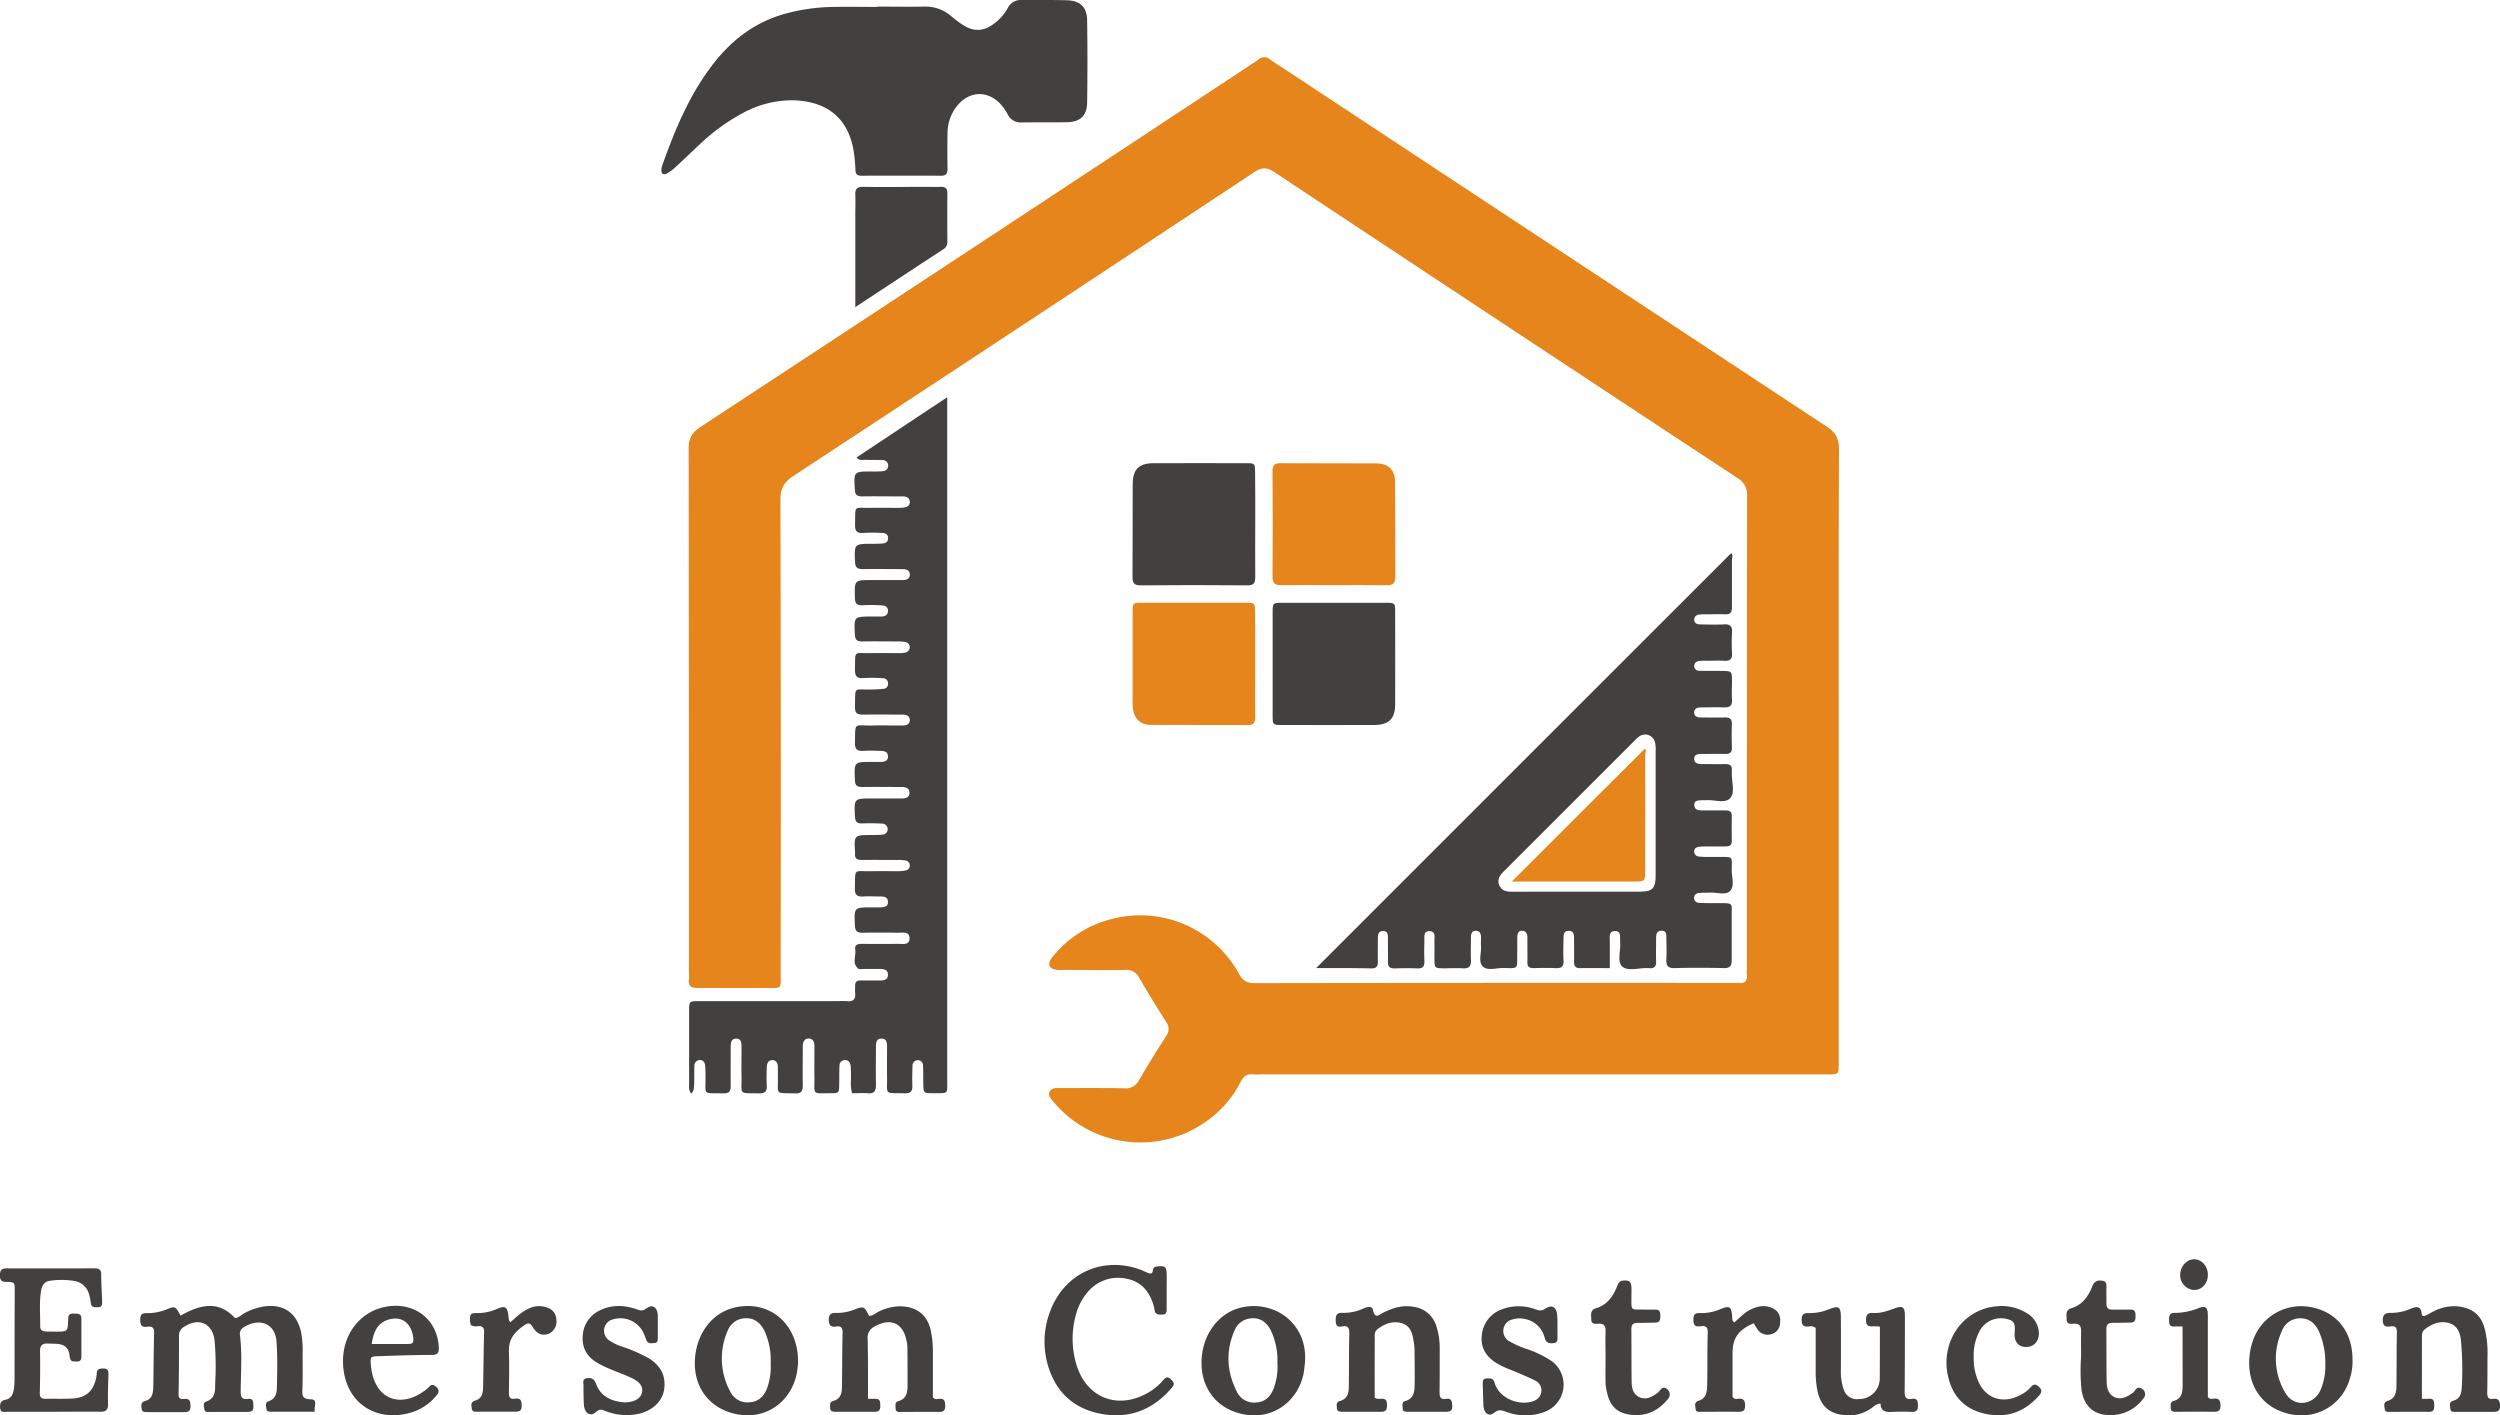 <?xml version="1.0" encoding="UTF-8"?>
<svg xmlns="http://www.w3.org/2000/svg" id="Layer_1" data-name="Layer 1" viewBox="0 0 900 509.54">
  <defs>
    <style>.cls-1{fill:#e5851b;}.cls-2{fill:#424140;}</style>
  </defs>
  <path class="cls-1" d="M661.94,271.48V380.39c0,1,0,2.07,0,3.1-.09,3.2-.09,3.21-3.12,3.3-1.18,0-2.36,0-3.54,0H453.79a23.42,23.42,0,0,1-2.65,0c-2.19-.26-3.46.61-4.48,2.63a39,39,0,0,1-13.08,14.75,40.8,40.8,0,0,1-53.48-6.53c-.39-.44-.79-.88-1.15-1.35-.71-.93-1.66-1.87-1.12-3.15.64-1.5,2.09-1.43,3.43-1.43,7.82,0,15.65-.09,23.47.09a5.24,5.24,0,0,0,5.3-2.93c3.13-5.35,6.4-10.62,9.75-15.83a4.23,4.23,0,0,0,0-5.22q-5-7.81-9.7-15.85a5,5,0,0,0-5-2.79c-7.23.14-14.47,0-21.7,0a23.58,23.58,0,0,1-2.66,0c-3.05-.34-3.86-2-2-4.42a39.2,39.2,0,0,1,21.11-13.81,40.51,40.51,0,0,1,46.14,19.51c1.42,2.56,2.83,3.48,5.75,3.47q86.35-.14,172.7-.07a11.79,11.79,0,0,1,1.33,0c2.16.23,3.42-.46,3.12-2.9a18.11,18.11,0,0,1,0-2.21q0-85,.08-170a7,7,0,0,0-3.61-6.76Q542,117.13,458.82,62c-2.78-1.84-4.56-1.83-7.33,0q-82.87,54.84-165.94,109.39c-3.34,2.19-4.6,4.48-4.59,8.5q.21,85,.08,170c0,6.69.79,5.72-6,5.77-8,.05-15.94,0-23.91,0-2.17,0-3.41-.5-3.11-2.94a21.29,21.29,0,0,0,0-2.65q0-94.3-.1-188.6c0-3.73,1.2-5.77,4.24-7.77Q351.54,88.5,450.72,23a25.85,25.85,0,0,0,2.22-1.47,3.15,3.15,0,0,1,4.38-.07c1.76,1.33,3.68,2.45,5.52,3.67Q560.21,89.4,657.6,153.56c3.2,2.11,4.46,4.22,4.44,8.13C661.87,198.28,661.94,234.88,661.94,271.48Z"></path>
  <path class="cls-2" d="M473.82,348.5q75-75,149.36-149.33c.85.5.31,1.65.32,2.58,0,5.61,0,11.22,0,16.82,0,1.9-.62,2.67-2.54,2.58-2.21-.1-4.43,0-6.64,0a19.45,19.45,0,0,0-2.65.1,1.81,1.81,0,0,0-1.74,1.68c-.11,1.37.88,1.82,2,1.84,2.95.08,5.91.16,8.86,0,2.18-.1,2.85.81,2.74,2.87a65.06,65.06,0,0,0,0,7.52c.14,2.23-.83,2.84-2.87,2.72s-4.13,0-6.19,0a26.18,26.18,0,0,0-2.66.06c-1.15.12-2,.77-1.88,2a1.72,1.72,0,0,0,1.85,1.54c2.65.06,5.31,0,8,.06,3.68.05,3.69.05,3.74,3.56,0,2.21-.14,4.44,0,6.64.19,2.44-.92,3-3.11,2.93-2.65-.13-5.31,0-8,0-1.27,0-2.51.31-2.51,1.81s1.24,1.81,2.51,1.81c2.8,0,5.61.08,8.41,0,1.81-.06,2.74.47,2.66,2.47-.11,2.8-.09,5.61,0,8.41.05,1.78-.81,2.29-2.43,2.25-2.81-.06-5.61,0-8.41,0-1.23,0-2.62.1-2.72,1.58-.12,1.76,1.31,2.06,2.74,2.06,2.8,0,5.61.06,8.41,0,1.64,0,2.55.49,2.39,2.26,0,.3,0,.59,0,.89-.13,3.08,1.22,6.93-.5,9-1.84,2.27-5.82.58-8.85.87-.44,0-.89,0-1.33,0-1.3.09-3-.08-2.82,1.87.12,1.74,1.65,1.79,3,1.8,2.8,0,5.6,0,8.41,0,1.49,0,2.11.62,2.08,2.12q-.07,4.42,0,8.85c0,1.61-.84,2-2.22,2-2.21,0-4.42,0-6.64,0a22.54,22.54,0,0,0-3.08.15c-.92.14-1.67.65-1.6,1.74a1.79,1.79,0,0,0,1.68,1.74,24.5,24.5,0,0,0,3.09.14c1.33,0,2.66,0,4,0,5.43,0,4.81-.28,4.74,4.72,0,2.59,1.16,5.85-.65,7.6-1.64,1.58-4.8.38-7.29.53-1.32.08-2.66,0-4,.15a1.77,1.77,0,0,0,.06,3.53c2.21.13,4.43.11,6.64.12,6.21,0,5.18-.33,5.23,5.15,0,5,0,10,0,15.05.05,2.11-.36,3.25-2.87,3.18q-8.85-.24-17.71,0c-2.43.06-3.05-.94-2.94-3.13.12-2.5.06-5,0-7.52,0-1.29.1-2.94-1.88-2.81-1.82.11-1.8,1.63-1.81,3,0,2.65-.09,5.31,0,8,.08,2-.76,2.69-2.62,2.46-.14,0-.29,0-.44,0-3.09-.13-7,1.23-9.06-.5s-.53-5.82-.83-8.85c-.16-1.62.59-4.11-2-4-2.21.09-1.69,2.38-1.72,3.91,0,3.07,0,6.14,0,9.45-3.87,0-7.26-.07-10.64,0-1.83.06-2.26-.82-2.23-2.42.06-2.65,0-5.31,0-8,0-1.33,0-2.94-1.79-3-2.23-.1-1.94,1.79-2,3.19-.07,2.51-.14,5,0,7.52.13,2.21-.83,2.82-2.88,2.71-2.65-.13-5.31-.08-8,0-1.5,0-2.16-.54-2.13-2.06.05-2.36,0-4.72,0-7.08,0-.74,0-1.48,0-2.21-.09-1.12-.51-2-1.81-2.11s-1.76.91-1.8,2c-.08,2.06,0,4.13-.06,6.19,0,5.93.53,5.27-5.16,5.23-2.47,0-5.56,1.07-7.24-.57s-.45-4.75-.63-7.21c-.07-1,0-2.07,0-3.1,0-1.25-.24-2.46-1.8-2.53s-1.81,1.2-1.82,2.44c0,2.65-.13,5.31,0,8,.12,2.25-.6,3.25-3,3.08-2.21-.17-4.43,0-6.64,0-3.43-.05-3.45-.07-3.51-3.33,0-2.07.06-4.14,0-6.2-.07-1.49.66-3.74-1.71-3.85s-1.84,2.15-1.9,3.64c-.08,2.36-.09,4.73,0,7.09.07,1.79-.42,2.76-2.45,2.68-2.8-.12-5.61-.09-8.41,0-1.75,0-2.31-.76-2.27-2.4.06-2.81,0-5.61,0-8.41,0-1.21,0-2.57-1.62-2.64-1.85-.09-2,1.34-2,2.75,0,2.8-.06,5.61,0,8.41,0,1.74-.71,2.3-2.38,2.29C487.16,348.47,480.56,348.5,473.82,348.5ZM567.27,321c7.53,0,15.06,0,22.59,0,5.16,0,6.16-1,6.17-6.23q0-22.14,0-44.28a12.14,12.14,0,0,0-.19-3.08,3.64,3.64,0,0,0-5.89-2.15,12.05,12.05,0,0,0-1.63,1.49L541.65,313.4c-1.54,1.53-2.9,3.1-1.85,5.41,1,2.09,2.88,2.23,4.89,2.22C552.22,321,559.74,321,567.27,321Z"></path>
  <path class="cls-2" d="M248.88,393.71c-1.06-1.28-.8-2.47-.8-3.55q0-13.07,0-26.13c0-3.57,0-3.62,3.67-3.62q25,0,50,0a29.12,29.12,0,0,1,3.1,0c2.33.27,3.25-.74,3-3-.08-.87,0-1.77,0-2.65,0-1.3.66-1.82,1.92-1.8,2.36,0,4.72,0,7.09,0,1.41,0,2.8-.27,2.81-2.05s-1.39-2.06-2.78-2.1c-1.92,0-3.84,0-5.76,0-.73,0-1.71.25-2.17-.12-2.38-1.91-.67-4.59-1.08-6.91-.26-1.51.74-2,2.17-2q6.64.08,13.29,0c1.65,0,4.12.58,4.09-2s-2.48-2-4.15-2c-4.28-.07-8.56-.08-12.84,0-1.85,0-2.56-.57-2.66-2.52-.33-6.6-.41-6.6,6.06-6.61,1,0,2.07,0,3.1,0,1.38-.06,2.85-.22,2.73-2.08s-1.62-1.82-3-1.84c-1.92,0-3.85-.14-5.75,0-2.22.18-3.21-.46-3.16-2.89.17-7.58-.63-6.08,6-6.21,3.25-.06,6.5,0,9.74,0a12.75,12.75,0,0,0,2.62-.29,1.68,1.68,0,0,0,1.39-1.53,1.77,1.77,0,0,0-1.35-2,14.25,14.25,0,0,0-3.07-.22c-4.28,0-8.56-.06-12.84,0-1.61,0-2.57-.43-2.43-2.21a3.38,3.38,0,0,0,0-.45c-.37-6.31-.37-6.3,5.82-6.32a38.25,38.25,0,0,0,4.42-.18,2,2,0,0,0-.16-3.91,72.53,72.53,0,0,0-7.52-.09c-1.91.08-2.51-.64-2.6-2.53-.32-6.45-.39-6.44,6.19-6.45h10.63c1.44,0,2.81-.34,2.82-2.05s-1.41-2.07-2.81-2.08c-4.73,0-9.45-.08-14.17,0-1.82,0-2.58-.43-2.67-2.44-.28-6.59-.37-6.59,6.06-6.59,1,0,2.07,0,3.1,0,1.42,0,2.82-.27,2.74-2.09s-1.62-1.85-2.95-1.89c-1.92-.06-3.85-.12-5.76,0-2.16.15-3.23-.42-3.18-2.89.16-7.75-.46-6.1,6-6.24,3.69-.07,7.38,0,11.07,0,1.44,0,2.81-.39,2.65-2.18-.13-1.46-1.39-1.74-2.65-1.74-4.72,0-9.45-.09-14.17,0-2.05,0-2.93-.51-2.88-2.71.15-7.85-.66-6.14,5.83-6.34a40.45,40.45,0,0,0,4.41-.23,1.75,1.75,0,0,0,1.66-1.76,1.85,1.85,0,0,0-1.84-2.07,57.7,57.7,0,0,0-7.08-.05c-2.42.19-3-.83-3-3.05.17-7.29-.63-5.78,5.8-5.92,3.24-.07,6.49,0,9.74,0a10.43,10.43,0,0,0,2.63-.21,2,2,0,0,0,1.58-1.91,1.94,1.94,0,0,0-1.59-1.88,13.68,13.68,0,0,0-3.08-.21c-4.13,0-8.26-.07-12.39,0-1.81,0-2.6-.43-2.71-2.43-.34-6.54-.42-6.53,6.11-6.54,1.18,0,2.36,0,3.54,0,1.36-.05,2.29-.66,2.27-2.13,0-1.29-1-1.81-2.07-1.87a59.76,59.76,0,0,0-7.08-.07c-2.18.13-2.73-.72-2.77-2.81-.13-6.24-.22-6.24,6-6.24h11.07c1.46,0,2.79-.39,2.69-2.15-.08-1.47-1.36-1.79-2.6-1.8-4.73,0-9.45-.09-14.17,0-2,0-2.87-.49-2.95-2.7-.25-6.4-.35-6.4,6.29-6.42,1.18,0,2.36,0,3.53-.09s2.05-.53,2.09-1.82c.06-1.55-1-2-2.31-2a61.28,61.28,0,0,0-6.64,0c-2.46.22-3-.91-2.94-3.08.17-7.25-.71-5.81,5.76-5.94,3.25-.07,6.5,0,9.74,0a12.33,12.33,0,0,0,2.2-.13c1.07-.2,2.05-.69,2-1.95,0-1.46-1.06-2-2.38-2.05-.88,0-1.77,0-2.65,0-4,0-8-.07-12,0-1.77,0-2.63-.36-2.75-2.39-.38-6.58-.47-6.57,6.06-6.58a35.14,35.14,0,0,0,4-.1,2,2,0,0,0-.09-4c-2.21-.1-4.43,0-6.64-.1-.81,0-1.73.33-2.72-.85L341,143v5.31q0,120.19,0,240.41c0,5.36.61,4.82-5.11,4.83-3.43,0-3.44-.06-3.5-3.34-.05-2.22,0-4.43-.08-6.64a1.9,1.9,0,1,0-3.8,0c-.08,2.36-.15,4.73-.06,7.08.07,2-.41,3-2.68,2.94-7.74-.19-6.3.82-6.43-6.22-.06-3.54,0-7.09,0-10.63,0-1.34-.16-2.85-2-2.84s-2,1.41-2,2.83c0,4.57-.08,9.15,0,13.72,0,2.16-.44,3.36-2.91,3.13-1.89-.17-3.81,0-5.66,0-.78-2.46-.31-4.69-.44-6.88a26.44,26.44,0,0,0-.11-3.09c-.17-1.06-.76-2-2-2a1.94,1.94,0,0,0-2,2c-.12,2.2-.05,4.42-.1,6.63-.06,3.24-.07,3.33-3.06,3.32-7,0-5.77.75-5.87-5.81-.06-3.69,0-7.38,0-11.07,0-1.49-.49-2.84-2.11-2.81s-2.08,1.41-2.08,2.87c0,4.58-.08,9.15,0,13.73,0,2.09-.29,3.25-2.86,3.16-7.42-.24-5.95.71-6.11-6.1,0-1.18,0-2.36,0-3.54s-.6-2.39-2.05-2.35-1.9,1.23-1.94,2.49c-.06,2.21-.13,4.43,0,6.64.1,2-.51,2.91-2.74,2.85-7.67-.2-6.22.78-6.35-6.31-.06-3.54,0-7.08,0-10.62,0-1.4-.22-2.85-2-2.78s-1.89,1.56-1.89,2.93c0,4.72-.07,9.45,0,14.17,0,1.89-.62,2.63-2.56,2.59-7.91-.14-6.36.83-6.53-6.08a37.63,37.63,0,0,0-.12-4c-.15-1.06-.74-2-2-1.91a2,2,0,0,0-1.87,2.07c-.09,2.21,0,4.43-.07,6.64C249.76,391.35,250,392.42,248.88,393.71Z"></path>
  <path class="cls-2" d="M315.84,2.37c5.61,0,11.22.12,16.82,0a14.09,14.09,0,0,1,9.76,3.44A42.47,42.47,0,0,0,346.68,9c4.05,2.57,7.61,2.32,11.42-.68A17.3,17.3,0,0,0,362.73,3a5.16,5.16,0,0,1,5-3c5.46.05,10.93-.07,16.39.1,4.73.15,7.17,2.46,7.25,7.15q.22,14.82,0,29.66c-.07,4.74-2.49,7-7.22,7.09-5.46.11-10.92,0-16.38.08a5.13,5.13,0,0,1-5-2.92,17.45,17.45,0,0,0-3.14-4.26c-4.27-4.11-10.08-4-14.18.22A15.47,15.47,0,0,0,341.11,48c-.07,4.28-.07,8.56,0,12.84,0,1.63-.5,2.42-2.26,2.42q-14.4-.06-28.79,0c-1.52,0-2.08-.66-2.11-2.1s-.18-3-.32-4.42c-1.28-13.15-8.83-20.25-22-20.63a37.06,37.06,0,0,0-18.24,4.6A71.17,71.17,0,0,0,252,51.88c-2.92,2.7-5.77,5.49-8.71,8.19a15.82,15.82,0,0,1-3.16,2.37c-1.36.74-2.21,0-2-1.63a5.88,5.88,0,0,1,.3-1.29C242.87,47,247.94,34.73,256,24c6.81-9.12,15.34-15.87,26.44-19a69.2,69.2,0,0,1,17.92-2.51c5.16-.09,10.33,0,15.5,0Z"></path>
  <path class="cls-2" d="M480.61,217c6.05,0,12.09,0,18.14,0,3.44,0,3.51.06,3.51,3.33,0,11.05.05,22.11,0,33.17,0,5.28-2.26,7.47-7.58,7.5-11.06.05-22.12,0-33.18,0-3.3,0-3.35-.07-3.35-3.45q0-18.57,0-37.15c0-3.33.06-3.38,3.45-3.4C467.93,217,474.27,217,480.61,217Z"></path>
  <path class="cls-1" d="M451.88,239.16c0,6.33-.06,12.66,0,19,0,2-.52,2.89-2.71,2.87-11.64-.08-23.27,0-34.91-.08-3.78,0-5.92-2.19-6.43-5.95a19.45,19.45,0,0,1-.09-2.65q0-15.68,0-31.36c0-4,0-4,3.75-4q18.33,0,36.67,0c3.61,0,3.65.07,3.67,3.65C451.9,226.79,451.88,233,451.88,239.16Z"></path>
  <path class="cls-2" d="M451.89,189c0,6.19-.06,12.37,0,18.56,0,2.1-.27,3.19-2.83,3.17q-19.23-.18-38.45,0c-2.44,0-2.93-.94-2.91-3.15.09-11,0-22.09.07-33.13,0-5.46,2.16-7.66,7.42-7.69,11.2-.08,22.39,0,33.59,0,3,0,3,.09,3.06,3.27C451.92,176.38,451.89,182.71,451.89,189Z"></path>
  <path class="cls-1" d="M480.16,210.65c-6.34,0-12.68-.07-19,0-2.28,0-3.06-.73-3.05-3.05q.14-19,0-38c0-2.09.68-2.85,2.79-2.84,11.5.07,23,0,34.5.07,4.54,0,6.81,2.32,6.84,6.85.1,11.35,0,22.7.09,34,0,2.44-1,3-3.15,3C492.84,210.59,486.5,210.65,480.16,210.65Z"></path>
  <path class="cls-2" d="M65,473.61c6.7-3.7,13.4-5.82,19.64.92,1.38-.2,2.32-1.22,3.47-1.84a21.3,21.3,0,0,1,6.65-2.31c7.23-1.15,12.07,2.17,13.65,9.25a37.08,37.08,0,0,1,.53,7.93c0,4.13.08,8.27-.06,12.4-.08,2.26-.23,3.73,3,3.78,2.79.05,1,2.64,1.45,4.49H97.58c-.74,0-1.59-.06-1.68-1s-.53-2.33.69-2.74c3.17-1.06,3.07-3.73,3.12-6.17.11-5.16.2-10.32-.18-15.49-.46-6.15-5.76-8.46-11.32-5.3-1.22.69-2,1.42-1.83,3.1.85,6.61.33,13.26.27,19.9,0,2.08.08,3.42,2.7,3.08,2.06-.26,1.79,1.36,1.87,2.68.11,1.65-.81,2-2.18,2-4.43,0-8.86,0-13.29,0-.82,0-2,.27-2.16-.92-.17-.95-.57-2.4.57-2.78,3.63-1.21,3.26-4.25,3.32-7a104.87,104.87,0,0,0-.23-15c-.74-6.19-5.62-8.38-10.87-5a3.55,3.55,0,0,0-1.94,3.2c0,7.08,0,14.16-.16,21.25,0,1.58.9,1.7,2,1.58,2.22-.24,2.27,1.1,2.31,2.74,0,2-1.19,2-2.62,2-4.28,0-8.56,0-12.84,0-.89,0-1.93.07-2.11-1.07s-.45-2.44,1.17-2.9c2.75-.78,2.93-3,3-5.29.11-6.49.12-13,.3-19.48,0-2-1.1-2.17-2.52-2-2.1.3-2.49-.75-2.48-2.55s.63-2.38,2.34-2.34a18.13,18.13,0,0,0,6.92-1.26C63.09,470.1,63.11,470.17,65,473.61Z"></path>
  <path class="cls-2" d="M307.91,110.56V77.34c0-2.36.11-4.72,0-7.07s.69-3.09,3-3c7.36.12,14.72,0,22.08,0,1.91,0,3.83.06,5.74,0,1.71-.06,2.34.69,2.33,2.36-.06,5.74-.05,11.48,0,17.22a3.09,3.09,0,0,1-1.52,2.92C329.23,96.51,318.94,103.3,307.91,110.56Z"></path>
  <path class="cls-2" d="M19.06,508.24c-5.45,0-10.91,0-16.37,0-1.06,0-2.5.48-2.65-1.43-.11-1.48.16-2.57,1.88-2.89,2.33-.44,2.88-2.34,3.14-4.3a34.09,34.09,0,0,0,.18-4.41q0-15.27.06-30.54c0-3,0-3.12-3-3.19-1.72,0-2.3-.57-2.34-2.28,0-1.87.57-2.61,2.52-2.59,10.47.06,21,0,31.43,0,1.51,0,2.52.25,2.53,2.13,0,3.24.21,6.48.33,9.73,0,1.1,0,2.11-1.52,2.13-1.2,0-2.42.17-2.56-1.6a15.73,15.73,0,0,0-.62-3,6.51,6.51,0,0,0-5.23-4.84,28.05,28.05,0,0,0-8.82-.08c-2.09.24-2.93,1.73-3.24,3.64-.69,4.26-.26,8.54-.31,12.81,0,1.31.85,1.76,2,1.8s2.36.05,3.54.06c4.36,0,4.42,0,4.53-4.33,0-1.45.35-2.26,2-2.17,1.32.08,2.78-.2,2.76,1.87,0,4.57,0,9.14,0,13.72,0,1-.39,1.69-1.54,1.66s-2.15.25-2.53-1.13a8.38,8.38,0,0,1-.24-1.31c-.33-2.68-2.05-3.76-4.54-3.91-1.18-.07-2.36-.09-3.53-.12-1.87,0-2.52.89-2.5,2.74.07,5,.05,10-.1,15-.06,1.92.87,2.19,2.4,2.16,3.1-.06,6.2.06,9.29-.1,5-.25,7.72-2.72,8.67-7.78a9.55,9.55,0,0,0,.15-1.31c.07-1.7,1.25-1.7,2.49-1.71s1.76.66,1.72,1.93c-.1,3.54-.25,7.09-.14,10.62.08,2.3-.7,3.1-3,3C30.28,508.15,24.67,508.24,19.06,508.24Z"></path>
  <path class="cls-2" d="M871.88,503.56c1,0,1.71.06,2.44,0,2-.21,2,1.14,2,2.54s-.29,2.2-1.94,2.17c-4.57-.07-9.14,0-13.71,0-.83,0-2,.23-2.15-.94s-.65-2.47,1-3c2.9-.85,3.18-3.21,3.21-5.62.08-6.34,0-12.68.16-19,0-1.73-.51-2.48-2.26-2.2s-2.77-.06-2.83-2.19,1-2.74,3-2.68a17.49,17.49,0,0,0,6.87-1.44c1.74-.68,3.85-1.5,4.14,1.74.11,1.09.93.91,1.62.57.93-.45,1.79-1,2.73-1.45a16,16,0,0,1,8.54-1.78c5.7.63,8.81,3.35,10,8.95a35.51,35.51,0,0,1,.82,7.9c-.07,4.72,0,9.43-.11,14.15,0,1.65.29,2.56,2.12,2.31s2.5.7,2.5,2.56-1,2.13-2.49,2.12c-4.42,0-8.84,0-13.27,0-.86,0-2,.17-2.14-1s-.63-2.51,1-3c2.77-.73,3-3,3.13-5.2a114.25,114.25,0,0,0-.3-16.34c-.29-2.95-1.27-5.61-4.44-6.46s-6.08.31-8.63,2.32c-1.09.86-1,2-1,3.22C871.89,488.89,871.88,496,871.88,503.56Z"></path>
  <path class="cls-2" d="M312.47,503.57h2.75c1.77,0,1.62,1.29,1.68,2.49.07,1.44-.45,2.2-2,2.18-4.72,0-9.44,0-14.17,0-.92,0-1.82-.13-1.87-1.33-.05-1-.3-2.19,1.06-2.56,3-.8,3.17-3.15,3.2-5.59.07-6.34.05-12.69.21-19,0-1.79-.59-2.49-2.28-2.21s-2.62-.21-2.69-2.25c-.08-2.3.95-2.73,2.91-2.65a16.61,16.61,0,0,0,6.46-1.27c3.26-1.22,3.48-1.06,5.12,2.33,1.4,0,2.36-1,3.54-1.57a19.28,19.28,0,0,1,5.46-1.72c6.87-.82,11.87,2.09,13.25,8.66a36.79,36.79,0,0,1,.74,7.46c0,5.45,0,10.9,0,16.36,0,.12.15.24.27.41.58.52,1.35.34,2,.27,1.9-.18,2.12.89,2.17,2.43.06,1.76-.65,2.31-2.33,2.29-4.42-.07-8.85,0-13.28,0-1,0-2.23.27-2.25-1.34,0-1-.39-2.17,1-2.56,2.91-.8,3.28-3.13,3.3-5.57,0-4.58,0-9.15-.06-13.72a12.58,12.58,0,0,0-.26-2.2c-1.18-6.62-5.8-8.69-11.66-5.3a4.31,4.31,0,0,0-2.39,4.28C312.53,488.88,312.47,496,312.47,503.57Z"></path>
  <path class="cls-2" d="M494.88,503.17c.9.62,1.81.37,2.68.38,1.73,0,1.72,1.2,1.75,2.43s-.29,2.28-1.93,2.26c-4.72,0-9.44,0-14.16,0-.91,0-1.86-.06-1.93-1.26-.06-1-.38-2.22,1-2.59,3.22-.87,3.27-3.43,3.3-6,.06-6,0-12.09.16-18.13.06-2.1-.36-3.17-2.61-2.73-1.89.38-2.26-.61-2.29-2.2s.23-2.82,2.37-2.71a16.91,16.91,0,0,0,7.72-1.61c1.08-.48,3-1.07,3.36.65.71,3.39,2.24,1.61,3.68.89,3.49-1.72,7-2.84,11.06-2.07a9.83,9.83,0,0,1,8.13,7.19,25.37,25.37,0,0,1,1.13,7.85c0,5.16,0,10.33-.06,15.49,0,1.76.16,2.9,2.31,2.57s2.21,1.16,2.25,2.75-.89,1.92-2.23,1.91c-4.58,0-9.15,0-13.72,0-.88,0-1.89,0-1.89-1.24,0-1-.47-2.22.92-2.62,3.14-.89,3.36-3.43,3.39-6,.07-4.28,0-8.56-.05-12.83a22.78,22.78,0,0,0-.38-3.07c-.4-2.75-1.28-5.3-4.26-6.15-3.22-.91-6.09.2-8.67,2.17-1.27,1-1,2.36-1,3.66C494.88,489.09,494.88,496,494.88,503.17Z"></path>
  <path class="cls-2" d="M420,464.85c0,2.06,0,4.13,0,6.19,0,1,.09,2.14-1.46,2.21s-2.72,0-2.94-1.81a8.07,8.07,0,0,0-.25-1.3c-1.45-5-4.37-8.76-9.72-9.78a14.15,14.15,0,0,0-14,4.72,20.07,20.07,0,0,0-4.28,8.15,32.2,32.2,0,0,0,0,17.47c3.5,12.61,15.16,17.17,26.4,10.41a19.56,19.56,0,0,0,4.74-3.95c.92-1.07,1.63-2,3.15-.52s.88,2.21-.1,3.32c-7.17,8.2-16.24,11.18-26.69,8.69-9.95-2.37-15.88-9.27-18.11-19.13a30.29,30.29,0,0,1,1.3-17.4c5-13.57,18.68-20,32.3-15.11,1,.34,1.89.81,2.84,1.21s1.72.45,1.84-.88c.1-1.11.83-1.35,1.82-1.45,2.54-.24,3.09.16,3.17,2.77C420.05,460.72,420,462.79,420,464.85Z"></path>
  <path class="cls-2" d="M676.76,477.59a17.28,17.28,0,0,0-2.45-.12c-1.59.17-2.51-.24-2.54-2.08s.38-2.85,2.44-2.72c2.86.19,5.47-.79,8.13-1.75s3.41-.21,3.42,2.6c0,9,0,18-.08,27,0,2,0,3.52,2.68,3.06,1.95-.34,2.07,1,2.11,2.44,0,1.74-.66,2.35-2.37,2.26a61.1,61.1,0,0,0-6.63,0c-2.37.14-4.44,0-4.46-3-1.75.13-2.61,1.26-3.7,1.94a13.71,13.71,0,0,1-6.63,2.27c-7.16.28-11-2.5-12.39-8.7a34.72,34.72,0,0,1-.64-7.46c0-5.15,0-10.3,0-15.27a2.84,2.84,0,0,0-2.33-.55c-1.77.23-2.74-.2-2.74-2.3s.86-2.56,2.67-2.49a18.17,18.17,0,0,0,7.31-1.45c3.41-1.32,4.13-.74,4.15,2.87q.06,9.51,0,19a20,20,0,0,0,1,7,5,5,0,0,0,5.48,3.53,7.44,7.44,0,0,0,7.52-7.84C676.76,489.73,676.76,483.72,676.76,477.59Z"></path>
  <path class="cls-2" d="M287.3,490.77a35,35,0,0,1-.59,4.32c-2.35,9.76-10.84,15.64-20.4,14.21-10.16-1.52-16.54-9.16-16.16-19.36.35-9.54,6-17.23,14.19-19.19C276.94,467.73,287.62,476.59,287.3,490.77Zm-9.86,0a25,25,0,0,0-2.14-11.44c-1.26-2.68-3.24-4.66-6.35-4.75a7,7,0,0,0-7,4.5,24.9,24.9,0,0,0,1,22,6.78,6.78,0,0,0,6.94,3.73c3.18-.2,5.06-2.09,6.19-4.87A22.58,22.58,0,0,0,277.44,490.79Z"></path>
  <path class="cls-2" d="M469.85,489.47a48.37,48.37,0,0,1-.6,5.26c-2.13,9.59-10.41,15.72-19.71,14.7-10.41-1.15-17.13-8.72-17-19.12.14-9.43,5.76-17.38,13.84-19.48C458.12,467.79,470.32,475.82,469.85,489.47Zm-10,1.52a24.85,24.85,0,0,0-2.34-12c-1.34-2.65-3.41-4.49-6.56-4.41a7,7,0,0,0-6.55,4.45c-3.22,7.47-2.75,14.88.91,22.07a6.81,6.81,0,0,0,6.92,3.79c3.15-.19,5.09-2.05,6.22-4.85A22.25,22.25,0,0,0,459.89,491Z"></path>
  <path class="cls-2" d="M846.91,489.72a19.43,19.43,0,0,1-1,6.67,18,18,0,0,1-19.65,13c-9.75-1.27-16.15-8.15-16.53-17.71a24,24,0,0,1,1.08-8.29,18.33,18.33,0,0,1,20.56-12.92C841,472,847,479.25,846.91,489.72Zm-9.8,1.24a27.86,27.86,0,0,0-2.26-11.58c-1.26-2.7-3.22-4.66-6.34-4.78a7,7,0,0,0-7,4.47,23.89,23.89,0,0,0,1.25,22.41c3.08,5.26,10.07,4.52,12.63-1.06A22,22,0,0,0,837.11,491Z"></path>
  <path class="cls-2" d="M141.81,509.52c-10.88,0-18.22-7.89-18.33-19.31-.1-10.53,6.94-18.88,16.82-20,9.73-1.06,17.21,5.29,17.67,14.83.11,2.23-.6,2.73-2.69,2.74-6.19,0-12.38.24-18.57.43-3.46.1-3.46.14-3.16,3.48,0,.29.07.58.11.88,1.32,10.75,10,14.58,18.88,8.31a8.24,8.24,0,0,0,1.7-1.4c1-1.19,1.78-1.14,2.89-.11s.87,2,0,3C153.08,507.31,147.71,509.27,141.81,509.52Zm-8-25.69h12.89c1,0,2.16.05,2.11-1.5-.15-4.43-3-9-8.91-7.28C135.84,476.26,134.46,479.47,133.83,483.83Z"></path>
  <path class="cls-2" d="M236.81,477.05c0,1.47,0,2.95,0,4.42,0,.88.07,1.9-1.14,2s-2.42.43-3-1.08a23.76,23.76,0,0,0-1.16-2.86A9.21,9.21,0,0,0,220.6,475a4.2,4.2,0,0,0-1.21,7.6,18.43,18.43,0,0,0,4.77,2.25,56.13,56.13,0,0,1,9.3,4.07c4.14,2.55,6.32,6.09,5.66,11.08-.58,4.3-3.87,7.57-8.76,8.87a20.62,20.62,0,0,1-12.16-.81c-1.18-.4-2-1.19-3.67.28-2.1,1.89-4.2.31-4.34-2.79-.1-2.21-.15-4.42-.13-6.63,0-1.07-.57-2.52,1.27-2.76,1.62-.21,2.58.19,3.25,2,1.64,4.57,5.47,6.28,10,6.68a6.46,6.46,0,0,0,.88,0c3.06-.16,5.12-1.41,5.63-3.42s-.49-3.83-3.63-5.31c-2.66-1.26-5.45-2.22-8.16-3.39A37.38,37.38,0,0,1,215,490.6c-3.58-2.13-5.5-5.21-5.22-9.51a10.63,10.63,0,0,1,6.32-9.42c4.19-2,8.56-1.88,12.91-.4,1.29.44,2.11.94,3.7-.25,2.23-1.68,4-.32,4.09,2.49C236.83,474.69,236.81,475.87,236.81,477.05Z"></path>
  <path class="cls-2" d="M560.69,477.43c0,1.18,0,2.36,0,3.54s.23,2.48-1.56,2.58c-1.4.08-2.46,0-3-1.8a9.13,9.13,0,0,0-7.7-7,8.06,8.06,0,0,0-3.93.25,4.15,4.15,0,0,0-3.22,3.27,4.24,4.24,0,0,0,2,4.54,33.85,33.85,0,0,0,6.89,3,39.85,39.85,0,0,1,8.31,4.09,10.48,10.48,0,0,1-2.23,18.3,19.51,19.51,0,0,1-13.43.27c-1.67-.52-3-1.48-5,.18-1.87,1.52-3.67,0-3.79-2.68-.11-2.5-.15-5-.24-7.52,0-1.08-.11-2.15,1.41-2.21,1.17,0,2.38-.24,2.79,1.41a8.66,8.66,0,0,0,1.09,2.4c2.36,3.74,7.66,5.7,12.07,4.61,1.87-.47,3.29-1.38,3.68-3.35a3.88,3.88,0,0,0-2.3-4.36c-1.68-.9-3.47-1.62-5.22-2.39-2.83-1.24-5.8-2.17-8.47-3.79-3.71-2.25-5.87-5.45-5.4-9.88a10.84,10.84,0,0,1,7-9.44,17.07,17.07,0,0,1,12.11-.17c1.3.42,2.2.89,3.83-.2,2.52-1.67,4.17-.28,4.22,2.87C560.7,475.06,560.69,476.24,560.69,477.43Z"></path>
  <path class="cls-2" d="M710.54,488.82a19.7,19.7,0,0,0,1.15,7.16c2.37,7.2,8.85,9.78,15.56,6.28a12.06,12.06,0,0,0,3.86-2.92c1-1.21,1.81-1.07,2.91-.08s1.1,1.89.16,3c-5.19,6-11.65,8.39-19.42,6.72-7.37-1.59-11.84-6.23-13.48-13.58-2.75-12.28,5.22-23.94,17.23-25.1a17.08,17.08,0,0,1,11,2.36A8.6,8.6,0,0,1,734,479.9c.07,3.11-2,5.18-4.9,5-2.7-.15-4.1-2.08-3.82-5.32.29-3.49-.34-4.33-3.72-4.92a8.68,8.68,0,0,0-9.1,4.9A18.5,18.5,0,0,0,710.54,488.82Z"></path>
  <path class="cls-2" d="M578,488.27c0-2.95-.1-5.9,0-8.84.09-2.05-.52-3.1-2.71-2.88-1.25.13-2.46.06-2.44-1.67,0-1.55-.52-3.24,1.77-3.93,3.84-1.15,6-4.12,7.44-7.64.45-1.09.68-2.18,2.26-2.29,2.25-.16,2.87.23,3,2.51.05,1,0,2.06,0,3.1,0,5.43-.49,4.75,4.61,4.82,1.32,0,2.65,0,4,0,1.71,0,1.79,1.09,1.79,2.37s-.19,2.34-1.87,2.33c-2.06,0-4.13.13-6.19.08-1.65,0-2.39.56-2.37,2.3.07,6.34,0,12.68.1,19,0,2.27.58,4.51,2.95,5.52s4.54-.24,6.48-1.7c.79-.59,1.12-1.86,2.37-1.76a2.47,2.47,0,0,1,1.6,3.61c-3.37,4.4-7.78,6.75-13.41,6.15-5.2-.56-7.84-3.12-8.91-8.32a16.67,16.67,0,0,1-.47-3.05c-.06-3.24,0-6.49,0-9.73Z"></path>
  <path class="cls-2" d="M749.2,488.25c0-2.8-.08-5.61,0-8.41.07-2-.19-3.52-2.76-3.29-1.2.1-2.49.11-2.45-1.66,0-1.53-.56-3.23,1.74-3.94,3.82-1.17,6-4.09,7.4-7.67.6-1.56,1.37-2.39,3.19-2.28,1.54.09,2.07.68,2,2.13-.06,2.07,0,4.14,0,6.2,0,1.47.58,2.15,2.07,2.12,2.21,0,4.43,0,6.64,0,1.75,0,1.74,1.1,1.77,2.36s-.2,2.33-1.85,2.33c-2.07,0-4.14.1-6.2.07-1.6,0-2.48.46-2.46,2.24.06,6.34,0,12.69.11,19,.05,2.23.58,4.52,2.94,5.56s4.53-.24,6.51-1.62c.87-.61,1.14-2.26,2.72-1.69a2.29,2.29,0,0,1,1,3.82,14.56,14.56,0,0,1-11.39,5.92c-6.22.19-10-3.07-10.86-9.29A71,71,0,0,1,749.2,488.25Z"></path>
  <path class="cls-2" d="M169.55,477.07a4.9,4.9,0,0,1-.33-2.53c-.08-1.7,1-1.88,2.32-1.84a17.06,17.06,0,0,0,7.29-1.45c3.11-1.33,3.79-.81,4.23,2.51.1.7-.08,1.46.68,2.24,1.28-1.1,2.51-2.31,3.9-3.3,2.44-1.77,5.11-3,8.25-2.29,2.85.62,4.25,2.15,4.42,4.74a4.78,4.78,0,0,1-2.8,5c-2.15.84-4.2.19-5.82-2.55-.94-1.6-1.83-1.24-2.78-.6-3.29,2.21-5.84,4.83-5.7,9.28.16,4.86.08,9.73,0,14.59,0,1.69,0,3,2.21,2.66s2.35.95,2.38,2.67c0,2-1.22,2-2.61,2-4.28,0-8.55,0-12.83,0-1,0-2.26.35-2.51-1.09-.19-1.1-.47-2.43,1.17-2.89,2.5-.71,2.85-2.72,2.9-4.88.12-6.63.18-13.26.36-19.89,0-1.61-.67-2.07-2.08-2.05A3.85,3.85,0,0,1,169.55,477.07Z"></path>
  <path class="cls-2" d="M624.33,476.08c1.94-1.61,3.47-3.43,5.61-4.51,2.75-1.39,5.55-2,8.44-.48,2.1,1.11,2.7,3,2.46,5.23a4.21,4.21,0,0,1-3.06,3.94,4.39,4.39,0,0,1-5.32-2.06c-.38-.61-.75-1.22-1.11-1.82-5.48,2.29-7.63,5.32-7.63,10.68s0,10.58,0,15.73c.51,1,1.31.83,2,.76,2-.22,2.52.67,2.52,2.54s-.89,2.18-2.45,2.16c-4.42-.05-8.84,0-13.26,0-.82,0-2,.25-2.11-1-.12-1.06-.61-2.46,1-2.95,2.93-.86,3.11-3.33,3.16-5.68.15-6.32,0-12.66.2-19,.06-2.27-1.14-2.37-2.76-2.15-2.14.29-2.43-.93-2.39-2.65,0-1.47.58-2.16,2.1-2.12a17.46,17.46,0,0,0,7.32-1.28c3.71-1.57,4.25-1.15,4.56,2.79A2,2,0,0,0,624.33,476.08Z"></path>
  <path class="cls-2" d="M785.72,477.54c-1.18,0-2.06-.06-2.92,0-1.7.14-1.94-.9-1.93-2.21s-.08-2.74,2-2.69a22.67,22.67,0,0,0,8.57-1.71c2.57-1,3.37-.25,3.38,2.59,0,9.84,0,19.68,0,29.36.64.91,1.44.72,2.11.64,2.05-.24,2.43.81,2.45,2.58s-.89,2.16-2.45,2.14c-4.41-.07-8.83,0-13.24,0-1,0-2.2.17-2.23-1.39,0-1-.33-2.13,1.09-2.52,2.92-.8,3.18-3.17,3.2-5.59C785.75,491.82,785.72,484.92,785.72,477.54Z"></path>
  <path class="cls-2" d="M794.83,459c0,3.16-2.34,5.55-5.17,5.38a5.35,5.35,0,0,1-4.8-5.4c0-3,2.3-5.62,5-5.64S794.88,455.81,794.83,459Z"></path>
  <path class="cls-1" d="M544.25,317.35l47.89-47.82c.66.37.14,1.52.14,2.44q.06,20.58,0,41.14c0,4.19,0,4.23-4.07,4.23q-20.79,0-41.59,0Z"></path>
</svg>

